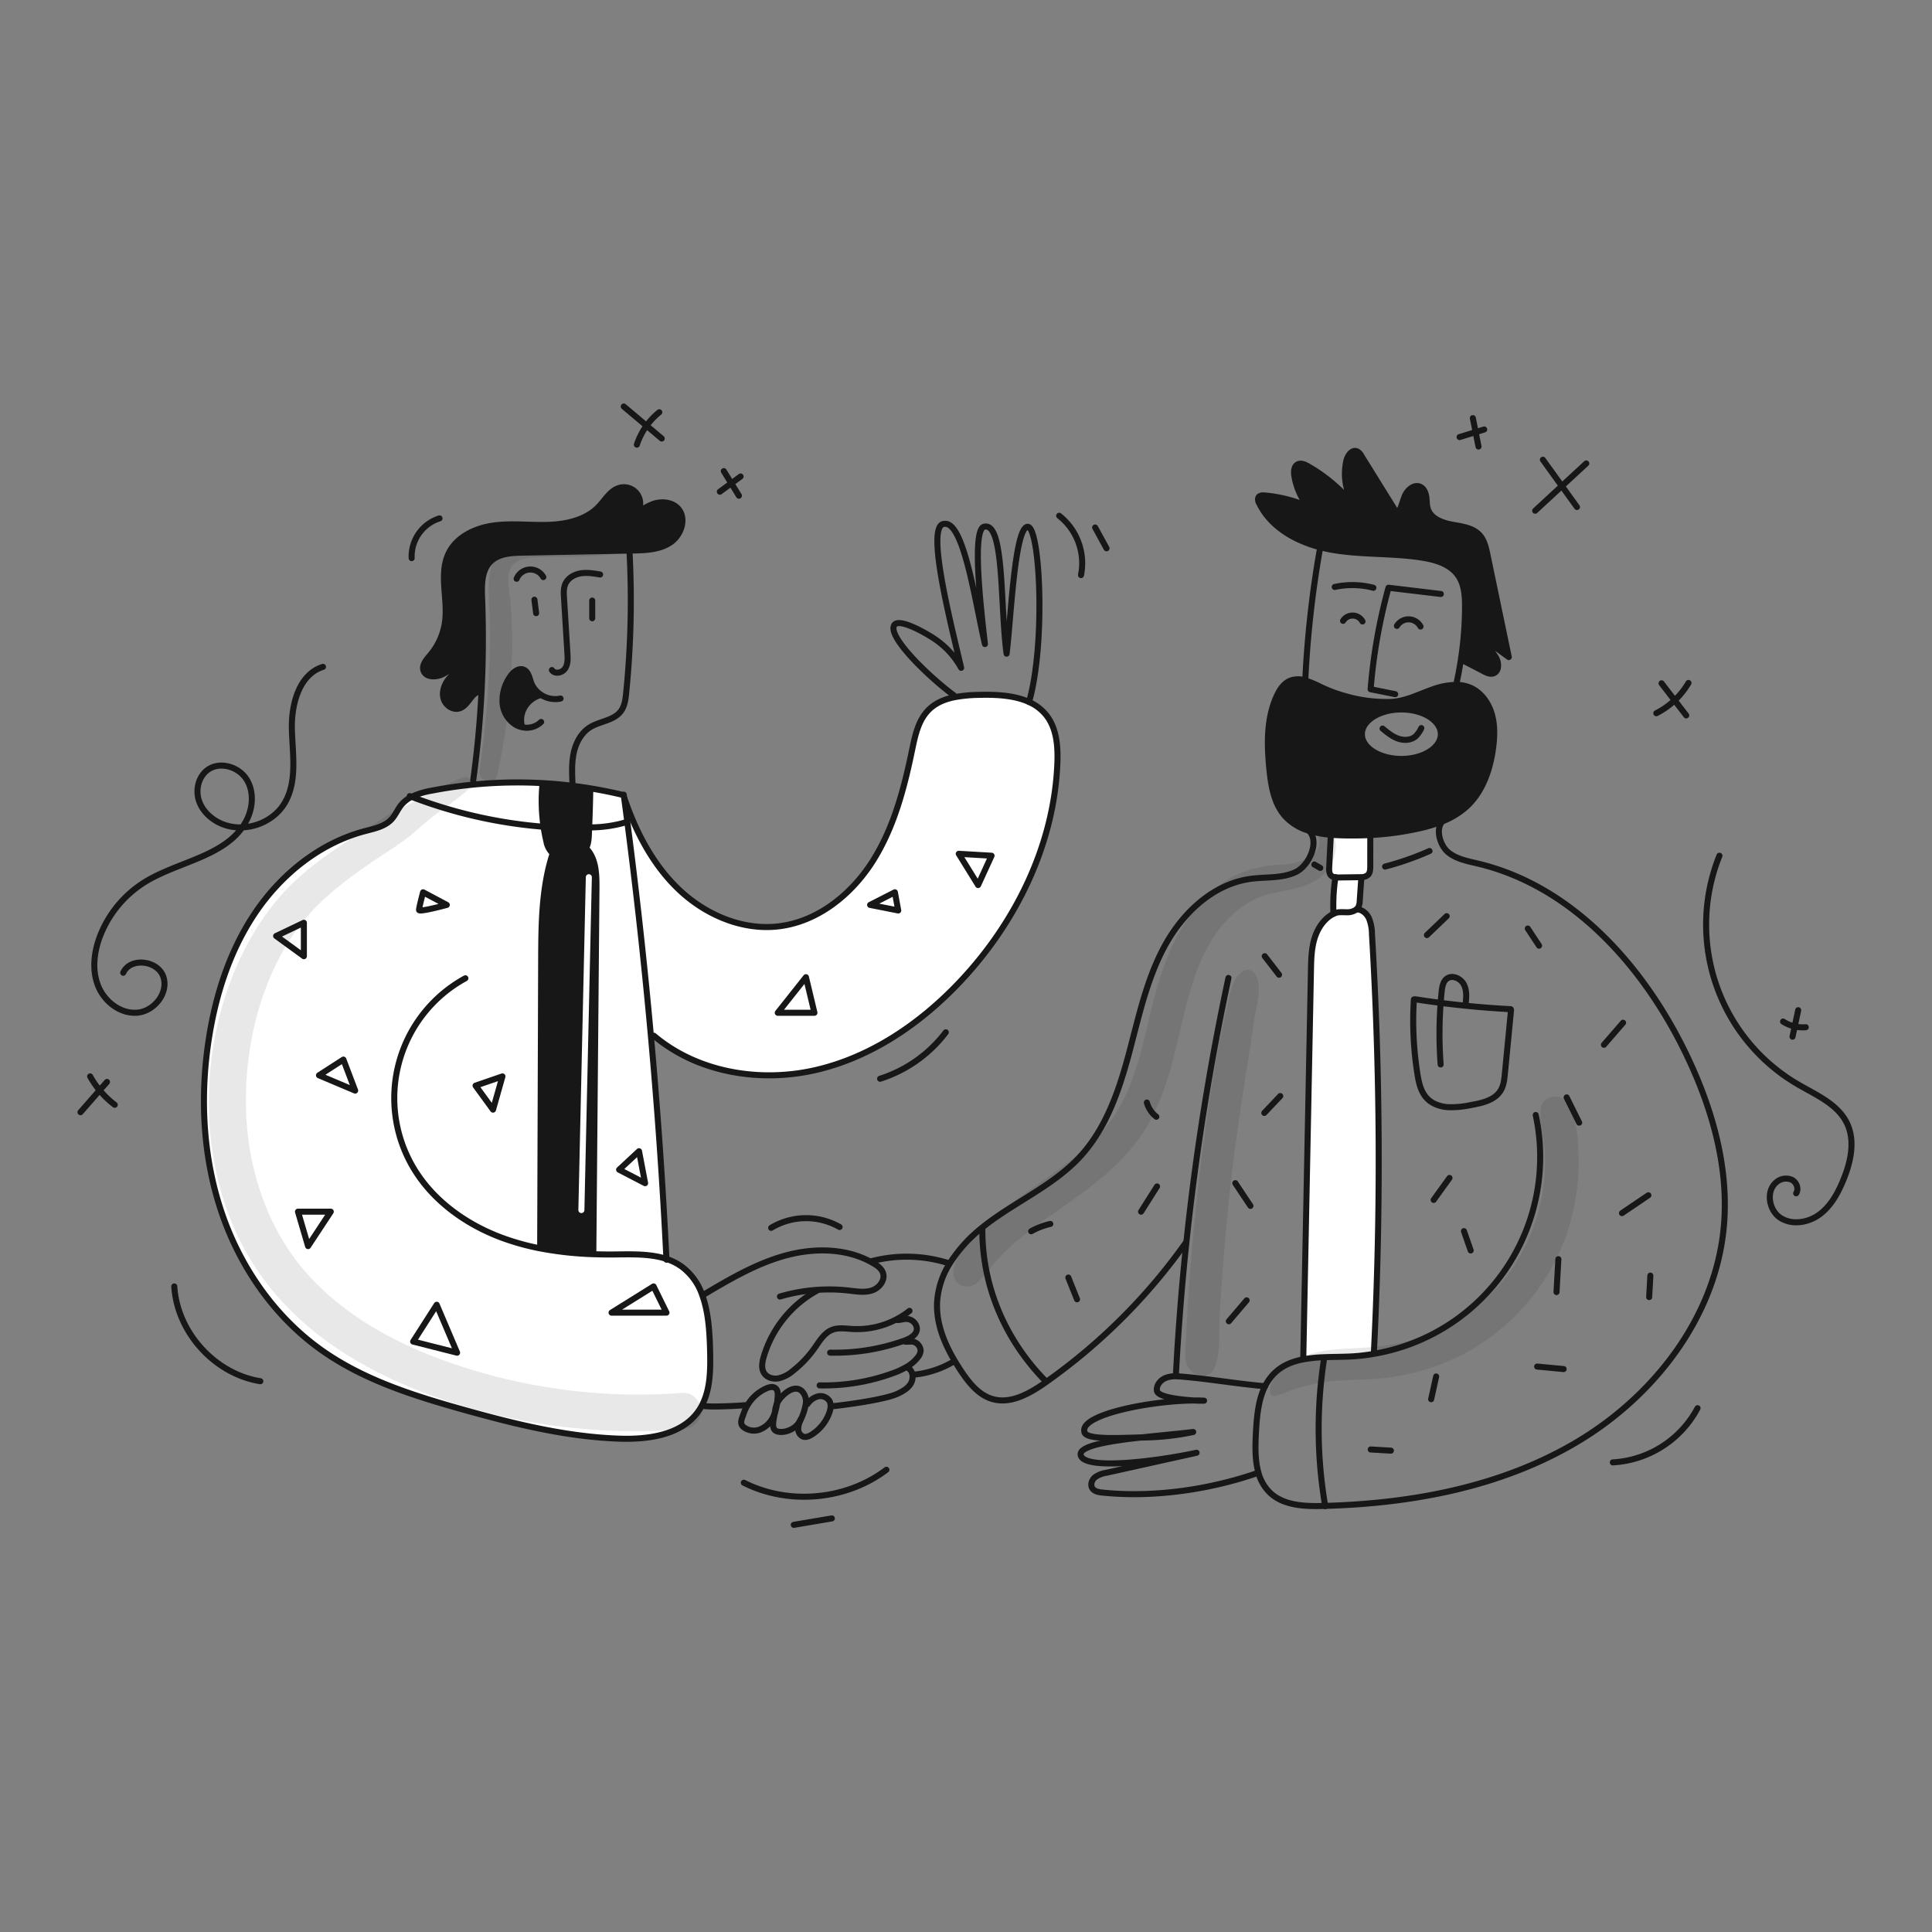 <svg xmlns="http://www.w3.org/2000/svg" width="960" height="960" fill="none"><rect width="100%" height="100%" fill="#808080" stroke="none"/><path fill="#fff" d="m663.087 453.84-.009-.027c1.82-.754 3.942-.532 5.939-.524a7.691 7.691 0 0 0 5.06-1.446c2.672-.018 5.006 2.032 6.151 4.447a21.124 21.124 0 0 1 1.492 7.847 1896.885 1896.885 0 0 1 .994 207.255l.231 1.278a94.596 94.596 0 0 1-12.65 1.394c-4.012.169-8.184.16-12.321.329a70.204 70.204 0 0 0-10.341 1.056l-.045-.24c1.267-64.333 2.539-128.663 3.817-192.99.107-5.415.222-10.918 1.829-16.085 1.607-5.167 4.927-10.057 9.853-12.294Z"/><path stroke="#fff" stroke-linecap="round" stroke-linejoin="round" stroke-width="3" d="M674.676 466.658a1117.34 1117.34 0 0 1-2.151 183.454"/><path fill="#171717" d="M291.538 421.839c4.678 4.98 4.891 12.543 4.838 19.369-.524 60.309-1.041 120.612-1.553 180.909l-.035 1.083a169.857 169.857 0 0 1-26.6-2.929l.222-1.092c.16-47.322.322-94.645.487-141.967.063-17.833.178-36 5.673-52.967l.222-.32c2.228 1.429 5.272 1.367 8.007 1.19 2.512-.169 5.211-.409 7.101-2.069.42-.374.788-.804 1.091-1.278l.547.071Z"/><path stroke="#fff" stroke-linecap="round" stroke-linejoin="round" stroke-width="3" d="m292.587 435.87-3.7 165.408"/><path fill="#fff" d="M331.147 625.561a27.749 27.749 0 0 1 7.607 3.835 29.29 29.29 0 0 1 10.182 14.185c3.018 8.256 3.639 17.949 3.879 26.87.239 9.454.3 19.574-4 27.82a24.526 24.526 0 0 1-1.9 3.116c-8.38 11.762-24.847 13.972-39.28 13.475-26.267-.914-52.027-7.3-77.335-14.389-24.642-6.907-49.55-14.736-70.437-29.516-23.488-16.617-40.629-41.463-49.826-68.724-9.197-27.261-10.7-56.8-6.4-85.244 3.427-22.653 10.617-45.04 23.533-63.957s31.929-34.167 54.068-40.034c4.758-1.261 9.96-2.273 13.3-5.894 1.961-2.131 3.027-4.936 4.864-7.173a15.642 15.642 0 0 1 5.122-4 234.656 234.656 0 0 0 64.463 14.8l1.074-.195a83.35 83.35 0 0 0 1.4 7.412 10.692 10.692 0 0 0 2.352 5.184c.299.298.626.566.977.8l-.222.32c-5.5 16.963-5.61 35.134-5.673 52.967-.158 47.323-.321 94.645-.488 141.967l-.222 1.092a169.87 169.87 0 0 0 26.6 2.929c3.64.133 7.27.169 10.9.133 8.516-.087 17.57-.397 25.462 2.221Z"/><path stroke="#fff" stroke-linecap="round" stroke-linejoin="round" stroke-width="3" d="M216.172 485.239c-24.872 20.482-35.854 56.351-26.713 87.246 9.141 30.895 37.874 55.014 69.886 58.663"/><path fill="#171717" d="M648.573 338.125a50.675 50.675 0 0 1 7.722 3.24 76.282 76.282 0 0 0 12.641 4.669 73.782 73.782 0 0 0 22.325 2.752c7.093-.32 13.848-3.852 20.426-6.16a35.23 35.23 0 0 1 11.992-2.3c2.4-.001 4.776.482 6.986 1.421 5.229 2.281 8.886 7.341 10.519 12.809 1.633 5.468 1.483 11.309.746 16.964-1.42 10.98-5.282 22.183-13.537 29.568a39.84 39.84 0 0 1-11.735 7.066 76.314 76.314 0 0 1-11.966 3.586 145.738 145.738 0 0 1-23.852 3.187c-4.643.24-9.294.284-13.937.16a101.819 101.819 0 0 1-5.6-.3 51.543 51.543 0 0 1-10.945-2.024 25.705 25.705 0 0 1-11.575-6.968c-5.717-6.223-7.2-15.153-8.034-23.559-1.216-12.286-1.5-25.2 3.657-36.422 1.429-3.1 3.453-6.187 6.587-7.536a11.16 11.16 0 0 1 7.58-.153Zm67.375 26.69c0-6.791-8.78-12.3-19.618-12.3s-19.618 5.5-19.618 12.3c0 6.8 8.779 12.294 19.618 12.294 10.839 0 19.618-5.504 19.618-12.294Zm-66.07-133.17a81.117 81.117 0 0 1 23.727 20.532 29.189 29.189 0 0 1-4.625-23.124c.6-2.663 2.788-5.823 5.309-4.785a5.15 5.15 0 0 1 2.175 2.273l17.753 28.619c2.157-2.45 2.574-5.921 3.9-8.895 1.326-2.974 4.634-5.743 7.59-4.376 1.864.87 2.734 3.044 3.018 5.086.284 2.042.151 4.163.816 6.107 1.616 4.7 7.1 6.711 11.993 7.608 4.893.897 10.333 1.518 13.67 5.2 2.362 2.592 3.16 6.2 3.879 9.631 3.533 16.99 7.072 33.98 10.617 50.97a4945.043 4945.043 0 0 0-10.421-7.625c.177 3 2.583 5.317 4.083 7.927 1.5 2.61 1.58 6.791-1.26 7.785-1.625.577-3.374-.239-4.9-1.038-3.684-1.918-7.365-3.836-11.043-5.753l-.249-.035a174.912 174.912 0 0 0 2.06-25.787c.044-5.539-.275-11.425-3.418-15.987-3.932-5.681-11.238-7.847-18.055-8.913-14.753-2.308-29.9-1.287-44.606-3.861a72.627 72.627 0 0 1-5.859-1.278c-12.711-3.329-24.828-10.315-30.4-22.006a3.028 3.028 0 0 1-.284-2.823c.586-.949 1.935-.994 3.054-.9a68.758 68.758 0 0 1 21.295 5.361 33.534 33.534 0 0 1-6.542-15.117c-.328-2.086-.213-4.7 1.651-5.7 1.583-.836 3.509.016 5.072.904Z"/><path fill="#fff" d="M663.565 435.953a3.54 3.54 0 0 1-2.112-.861c-1.048-1-1.048-2.645-.977-4.092.258-5.273.521-10.546.789-15.819l.037-.4c1.882.16 3.754.249 5.599.3 4.643.124 9.294.08 13.937-.16l.053.879c-.009 4.909-.015 9.818-.018 14.726-.009 1.483-.071 3.134-1.118 4.19a4.928 4.928 0 0 1-3.382 1.128c-.267.017-.524.026-.781.026-3.471.045-6.951.1-10.422.142-.535.021-1.072.001-1.605-.059Z"/><path fill="#fff" d="M675.594 435.873c.257 0 .514-.009.781-.026l.035.63c-.257 3.674-.512 7.349-.763 11.025a7.378 7.378 0 0 1-.826 3.48 3.67 3.67 0 0 1-.745.861 7.691 7.691 0 0 1-5.06 1.446c-2-.008-4.119-.23-5.939.524-.159.062-.31.142-.47.222a91.245 91.245 0 0 1 .959-18.082c.533.06 1.07.081 1.606.062 3.476-.044 6.951-.097 10.422-.142Zm-155.557-80.326c5.1 6.578 5.7 15.543 5.361 23.861-1.642 40.3-20.523 78.835-48.174 108.2-19.511 20.736-44 37.6-71.733 44.047-27.733 6.447-58.845 1.376-80.584-17.008l-1.473.133a2717.59 2717.59 0 0 0-11.709-106.308c-.506-3.924-1.027-7.845-1.562-11.762l.115-.018c5.779 17 14.372 33.421 27.465 45.689s31.166 19.99 49 17.931c19.529-2.246 36.377-15.818 46.9-32.418 10.523-16.6 15.6-36.022 19.582-55.267 1.474-7.092 3.045-14.664 8.131-19.813 3.444-3.5 7.954-5.353 12.8-6.347a70.876 70.876 0 0 1 12.392-1.189c8.308-.213 17.451.186 24.775 3.542a22.716 22.716 0 0 1 8.714 6.727Z"/><path fill="#171717" d="M336.909 252.674c4.411 4.82 1.668 13.209-3.755 16.857-5.423 3.648-12.357 3.9-18.9 4.021l-1.447.027c-17.691.337-35.385.677-53.083 1.021-5.664.106-11.913.452-15.952 4.42-4.536 4.457-4.474 11.656-4.225 18.011.612 15.517.52 31.037-.275 46.559l-.187-.009c-5.042-.053-6.213 7.332-11.122 8.5-3.285.781-6.72-1.846-7.59-5.1-.87-3.254.391-6.8 2.486-9.445 2.095-2.645 4.935-4.58 7.731-6.471-3.719-.71-7.066 2.068-10.412 3.826-3.346 1.758-8.637 1.855-9.765-1.758-.861-2.778 1.492-5.4 3.382-7.616a32.395 32.395 0 0 0 7.4-17c1.358-11.38-3.267-23.745 1.935-33.954 4.119-8.078 13.4-12.276 22.378-13.466 8.978-1.19 18.1.018 27.154-.3 9.054-.318 18.651-2.512 24.882-9.081 3.267-3.435 5.814-8.157 10.4-9.347a8.085 8.085 0 0 1 8.943 3.548 8.087 8.087 0 0 1-.777 9.59c-.772.621-1.527 1.26-2.281 1.9a7.473 7.473 0 0 0 2.281-1.9 28.005 28.005 0 0 1 8.638-5.168c4.145-1.367 9.213-.878 12.161 2.335Z"/><path fill="#fff" d="M323.434 514.779a2708.59 2708.59 0 0 1 7.714 110.782c-7.892-2.618-16.946-2.308-25.459-2.228-3.631.036-7.261 0-10.9-.133l.036-1.083c.515-60.3 1.032-120.603 1.553-180.909.053-6.826-.16-14.389-4.838-19.369l-.541-.071c1.314-2.024 1.527-4.749 1.624-7.235.045-1.189.089-2.316.133-3.408h.063a62.588 62.588 0 0 0 18.25-2.566l.657-.088c4.597 35.356 8.5 70.792 11.708 106.308Z"/><path fill="#fff" d="M292.755 411.125c.249-6.321.427-11.274.533-18.171l.186-1.207a222.02 222.02 0 0 1 16.378 3.329l.1-.009.213 1.642c.533 3.923 1.054 7.844 1.562 11.762l-.657.088a62.588 62.588 0 0 1-18.25 2.566h-.065Z"/><path fill="#171717" d="m293.474 391.747-.186 1.207c-.106 6.9-.284 11.85-.533 18.171-.044 1.092-.088 2.219-.133 3.408-.1 2.486-.31 5.211-1.624 7.235a6.119 6.119 0 0 1-1.092 1.278c-1.891 1.66-4.589 1.9-7.1 2.069-2.735.177-5.779.239-8.007-1.19a6.461 6.461 0 0 1-.977-.8 10.692 10.692 0 0 1-2.352-5.184 85.165 85.165 0 0 1-1.4-7.412 86.996 86.996 0 0 1-.488-21.047l.018-.355a224.746 224.746 0 0 1 23.874 2.62Z"/><path fill="#fff" d="m270.066 410.53-1.074.195a234.656 234.656 0 0 1-64.463-14.8 39.008 39.008 0 0 1 10.219-3.1 217.648 217.648 0 0 1 20.594-2.983 225.178 225.178 0 0 1 34.256-.71l-.018.355a87.015 87.015 0 0 0 .486 21.043Z"/><path fill="#171717" d="m268.282 344.86-.346.7c-6.311 2.148-10.306 8.672-8.628 15.126l-.133.595a10.444 10.444 0 0 1-2.779-1.057 14.002 14.002 0 0 1-6.693-11.122 20.784 20.784 0 0 1 3.675-12.765c1.536-2.335 4.252-4.643 6.835-3.569 2.37.986 2.823 4.048 3.711 6.463a12.269 12.269 0 0 0 4.358 5.629Z"/><path stroke="#171717" stroke-linecap="round" stroke-linejoin="round" stroke-width="3" d="M274.238 332.947c1.412 2.175 5.078 1.438 6.525-.7s1.349-4.945 1.189-7.528c-.568-9.222-1.134-18.442-1.7-27.66-.151-2.352-.275-4.8.684-6.951 1.322-2.938 4.473-4.713 7.651-5.219 3.178-.506 6.418.035 9.6.577m-28.209 1.295a7.381 7.381 0 0 0-6.888-3.755 7.369 7.369 0 0 0-3.845 1.369 7.37 7.37 0 0 0-2.529 3.203m9.684 17.096-.852-6.684m28.725 9.205v-8.77m-15.738 48.68a12.81 12.81 0 0 1-10.253-2.245 12.273 12.273 0 0 1-4.358-5.628c-.888-2.415-1.341-5.477-3.711-6.463-2.583-1.074-5.3 1.234-6.835 3.569a20.784 20.784 0 0 0-3.675 12.765 13.996 13.996 0 0 0 6.693 11.122c.871.483 1.807.839 2.779 1.057a10.307 10.307 0 0 0 9.711-2.548"/><path stroke="#171717" stroke-linecap="round" stroke-linejoin="round" stroke-width="3" d="M259.308 360.687c-1.678-6.454 2.317-12.978 8.628-15.126m16.512 43.464c-.213-5.069-.426-10.209.683-15.153 1.109-4.944 3.711-9.773 8.007-12.472 4.945-3.089 11.824-3.3 15.33-7.963 1.935-2.565 2.353-5.929 2.672-9.134a458.796 458.796 0 0 0 1.687-69.683m3.283-19.114a8.087 8.087 0 0 0-3.11-12.838 8.085 8.085 0 0 0-5.056-.3c-4.59 1.19-7.137 5.912-10.4 9.347-6.231 6.569-15.827 8.762-24.882 9.081-9.055.319-18.17-.887-27.154.3-8.984 1.187-18.259 5.388-22.378 13.466-5.2 10.209-.577 22.574-1.935 33.954a32.395 32.395 0 0 1-7.4 17c-1.89 2.219-4.243 4.838-3.382 7.616 1.128 3.613 6.409 3.524 9.765 1.758 3.356-1.766 6.693-4.536 10.412-3.826-2.8 1.891-5.645 3.817-7.731 6.471-2.086 2.654-3.347 6.178-2.486 9.445.861 3.267 4.305 5.885 7.59 5.1 4.909-1.172 6.08-8.557 11.122-8.5"/><path stroke="#171717" stroke-linecap="round" stroke-linejoin="round" stroke-width="3" d="M316.11 255.506c-.772.621-1.527 1.26-2.281 1.9a7.464 7.464 0 0 0 2.281-1.9v0Z"/><path stroke="#171717" stroke-linecap="round" stroke-linejoin="round" stroke-width="3" d="M235.127 387.77a515.577 515.577 0 0 0 4.146-44.18c.79-15.508.882-31.028.275-46.559-.249-6.355-.311-13.554 4.225-18.011 4.039-3.968 10.288-4.314 15.952-4.42 17.7-.346 35.394-.687 53.083-1.021l1.447-.027c6.542-.124 13.484-.373 18.9-4.021 5.416-3.648 8.166-12.037 3.755-16.857-2.948-3.213-8.016-3.7-12.162-2.335a27.99 27.99 0 0 0-8.637 5.167m-84.872 230.601a67.842 67.842 0 0 0-32.815 41.25 67.86 67.86 0 0 0 6.615 52.294c9.614 16.6 26.08 28.538 44.047 35.267a121.18 121.18 0 0 0 19.111 5.353 169.87 169.87 0 0 0 26.6 2.929c3.64.133 7.27.169 10.9.133 8.513-.08 17.567-.39 25.459 2.228a27.749 27.749 0 0 1 7.607 3.835 29.29 29.29 0 0 1 10.182 14.185c3.018 8.256 3.639 17.949 3.879 26.87.239 9.454.3 19.574-4 27.82a24.526 24.526 0 0 1-1.9 3.116c-8.38 11.762-24.847 13.972-39.28 13.475-26.267-.914-52.027-7.3-77.335-14.389-24.642-6.907-49.55-14.736-70.437-29.516-23.488-16.617-40.629-41.463-49.826-68.724-9.197-27.261-10.7-56.8-6.4-85.244 3.427-22.653 10.617-45.04 23.533-63.957s31.929-34.167 54.068-40.034c4.758-1.261 9.96-2.273 13.3-5.894 1.961-2.131 3.027-4.936 4.864-7.173a15.622 15.622 0 0 1 5.122-4 38.993 38.993 0 0 1 10.215-3.106 217.648 217.648 0 0 1 20.594-2.983 225.178 225.178 0 0 1 34.256-.71c4.909.274 9.8.709 14.673 1.305a221.503 221.503 0 0 1 25.578 4.643"/><path stroke="#171717" stroke-linecap="round" stroke-linejoin="round" stroke-width="3" d="m309.923 394.889.027.178.213 1.642c.533 3.923 1.054 7.844 1.562 11.762 4.6 35.356 8.503 70.792 11.709 106.308a2708.59 2708.59 0 0 1 7.714 110.782c.008.125.008.249.017.373"/><path stroke="#171717" stroke-linecap="round" stroke-linejoin="round" stroke-width="3" d="M310.278 396.691c5.779 17 14.372 33.421 27.465 45.689s31.166 19.99 49 17.931c19.529-2.246 36.377-15.818 46.9-32.418 10.523-16.6 15.6-36.022 19.582-55.267 1.474-7.092 3.045-14.664 8.131-19.813 3.444-3.5 7.954-5.353 12.8-6.347a70.876 70.876 0 0 1 12.392-1.189c8.308-.213 17.451.186 24.775 3.542a22.709 22.709 0 0 1 8.708 6.728c5.1 6.578 5.7 15.543 5.361 23.861-1.642 40.3-20.523 78.835-48.174 108.2-19.511 20.736-44 37.6-71.733 44.047-27.733 6.447-58.845 1.376-80.584-17.008"/><path stroke="#171717" stroke-linecap="round" stroke-linejoin="round" stroke-width="3" d="M473.948 345.481c-12.383-9.143-33.465-29.462-29.515-34.975 2.279-3.181 13.47 2.776 19.255 6.496a41.718 41.718 0 0 1 13.9 14.823c-5.471-23.446-17.84-71.512-8.318-71.512 9.676-1.305 15.348 39.227 20.133 59.7-2.218-19.389-6.655-58.356.018-58.356 9.649-1.349 7.554 39.671 10.741 63.15 2.086-15.982 3.884-61.538 10.235-63.016 6.351-1.478 9.32 57.832.932 87.028m78.089 268.38a290.024 290.024 0 0 1-69.585 69.5c-.2.151-.409.293-.613.435-7.723 5.406-17.043 10.67-26.1 8.033-6.764-1.97-11.531-7.891-15.445-13.75a121.54 121.54 0 0 1-3.276-5.193c-5.308-8.948-9.258-18.819-8.761-29.1a40.692 40.692 0 0 1 6.143-19.121 71.457 71.457 0 0 1 16.022-17.833 105.144 105.144 0 0 1 6.391-4.838c14.319-10.031 30.581-17.718 42.449-30.563 12.818-13.874 19.236-32.4 24.154-50.642 4.918-18.242 8.77-37.034 17.718-53.678s24.172-31.2 42.893-33.749c7.509-1.021 15.5-.142 22.36-3.356 6.86-3.214 12.126-15.41 6.587-20.585m66.303-4.608c-3.489 3.968-1.083 12.1 3.036 15.428 4.119 3.328 9.569 4.305 14.717 5.539 46.355 11.069 81.534 50.092 102.563 92.86 13.617 27.7 22.671 58.587 19.413 89.283-4.651 43.816-34.548 82.359-72.354 104.986-37.478 22.422-81.88 30.8-125.554 32.018-.4.018-.79.027-1.189.036-9.33.239-19.689-.222-26.373-6.738a21.54 21.54 0 0 1-5.593-9.755c-1.757-6.125-1.615-13.156-1.269-19.645.417-7.918 1.1-16.448 4.554-23.346a23.634 23.634 0 0 1 4.935-6.755c3.942-3.71 8.806-5.619 14.088-6.613a70.204 70.204 0 0 1 10.341-1.056c4.137-.169 8.309-.16 12.321-.329a94.269 94.269 0 0 0 12.65-1.394 99.21 99.21 0 0 0 65.357-42.232 99.23 99.23 0 0 0 14.791-76.397M566.888 714.294c-15.916 1.784-30.474 4.172-29.914 8.539 1.025 7.992 37.824 3.276 57.592-.967-14.958 3.32-29.918 6.64-44.881 9.959a12.967 12.967 0 0 0-5.6 2.22c-1.553 1.3-2.406 3.692-1.34 5.414 1 1.625 3.16 2.007 5.059 2.2 25.21 2.6 53.163-1.412 77.1-9.738m-58.016-17.627a126.867 126.867 0 0 0 26.009-2.743c-7.412.888-16.936 1.713-26.009 2.743Z"/><path stroke="#171717" stroke-linecap="round" stroke-linejoin="round" stroke-width="3" d="M593.315 695.892c-21.624.142-56.217 6.951-54.522 15.339 0 4.594 18.649 3.092 28.1 3.063m26.422-18.402c1.658.119 3.32.148 4.98.089a81.327 81.327 0 0 0-4.98-.089Zm35.294-7.075c-13.875-1.207-26.95-3.524-40.816-4.731-1.163-.1-2.334-.2-3.506-.213a13.615 13.615 0 0 0-4.785.7c-2.618.959-4.9 3.453-4.651 6.241 0 3.511 12.032 4.632 18.464 5.077m17.096-209.944a1258.565 1258.565 0 0 0-20.9 131.261 1258.793 1258.793 0 0 0-5.21 65.928m108.957-338.205c-4.067-.817-8.135-1.637-12.205-2.459a272.224 272.224 0 0 1 8.877-50.429c8.672 1.038 17.344 2.073 26.018 3.106m-33.519-3.089a41.453 41.453 0 0 0-19.21-.4m33.111 85.449c10.835 0 19.618-5.504 19.618-12.294 0-6.789-8.783-12.294-19.618-12.294-10.835 0-19.618 5.505-19.618 12.294 0 6.79 8.783 12.294 19.618 12.294Z"/><path stroke="#171717" stroke-linecap="round" stroke-linejoin="round" stroke-width="3" d="M723.679 340.325a35.23 35.23 0 0 0-11.992 2.3c-6.578 2.308-13.333 5.84-20.426 6.16a73.782 73.782 0 0 1-22.325-2.752 76.282 76.282 0 0 1-12.641-4.669 50.776 50.776 0 0 0-7.722-3.24 11.17 11.17 0 0 0-7.581.151c-3.134 1.349-5.158 4.438-6.587 7.536-5.157 11.221-4.873 24.136-3.657 36.422.835 8.406 2.317 17.336 8.034 23.559a25.705 25.705 0 0 0 11.575 6.968 51.48 51.48 0 0 0 10.945 2.024c1.882.16 3.755.249 5.6.3 4.643.124 9.294.08 13.937-.16a145.738 145.738 0 0 0 23.852-3.187 76.207 76.207 0 0 0 11.966-3.586 39.818 39.818 0 0 0 11.735-7.066c8.255-7.385 12.117-18.588 13.537-29.568.737-5.655.9-11.5-.746-16.964-1.646-5.464-5.29-10.528-10.519-12.809a17.835 17.835 0 0 0-6.985-1.419v0Zm.009-.632c.87-4.021 1.616-7.989 2.219-11.939a174.912 174.912 0 0 0 2.06-25.787c.044-5.539-.275-11.425-3.418-15.987-3.932-5.681-11.238-7.847-18.055-8.913-14.753-2.308-29.9-1.287-44.606-3.861a72.627 72.627 0 0 1-5.859-1.278c-12.711-3.329-24.828-10.315-30.4-22.006a3.028 3.028 0 0 1-.284-2.823c.586-.949 1.935-.994 3.054-.9a68.786 68.786 0 0 1 21.295 5.361 33.534 33.534 0 0 1-6.542-15.117c-.328-2.086-.213-4.7 1.651-5.7 1.589-.843 3.515.009 5.078.9a81.117 81.117 0 0 1 23.727 20.532 29.182 29.182 0 0 1-4.625-23.124c.6-2.663 2.788-5.823 5.309-4.785a5.15 5.15 0 0 1 2.175 2.273l17.753 28.619c2.157-2.45 2.574-5.921 3.9-8.895 1.326-2.974 4.634-5.743 7.59-4.376 1.864.87 2.734 3.044 3.018 5.086.284 2.042.151 4.163.816 6.107 1.616 4.7 7.1 6.711 11.993 7.608 4.893.897 10.333 1.518 13.67 5.2 2.362 2.592 3.16 6.2 3.879 9.631 3.533 16.99 7.072 33.98 10.617 50.97a4945.043 4945.043 0 0 0-10.421-7.625c.177 3 2.583 5.317 4.083 7.927 1.5 2.61 1.58 6.791-1.26 7.785-1.625.577-3.374-.239-4.9-1.038-3.684-1.918-7.365-3.836-11.043-5.753"/><path stroke="#171717" stroke-linecap="round" stroke-linejoin="round" stroke-width="3" d="M655.976 272.132a516.295 516.295 0 0 0-7.4 65.99c0 .062-.009.115-.009.178M687 362.025c2.362 1.944 4.776 3.933 7.652 4.962 2.876 1.029 6.365.924 8.69-1.056a13.21 13.21 0 0 0 2.894-4.137M349.648 643.288c12.987-7.7 26.177-15.472 40.744-19.44 14.026-3.817 29.72-3.728 42.422 3.214.489.266.977.55 1.456.834 1.855 1.11 3.737 2.5 4.456 4.545 1.27 3.6-1.775 7.527-5.388 8.744-3.613 1.217-7.554.541-11.344.106a86.837 86.837 0 0 0-34.433 2.947"/><path stroke="#171717" stroke-linecap="round" stroke-linejoin="round" stroke-width="3" d="M406.156 641.193a55.632 55.632 0 0 0-26.692 33.066c-.763 2.663-1.278 5.717.231 8.043 1.447 2.228 4.447 3.062 7.075 2.61a16.434 16.434 0 0 0 7.048-3.6 53.64 53.64 0 0 0 10.93-11.447c2.477-3.506 4.82-7.563 8.832-9.1 3.09-1.181 6.534-.6 9.836-.4a42.045 42.045 0 0 0 22.281-4.926 39.559 39.559 0 0 0 6.231-4.084M433 626.698a68.767 68.767 0 0 1 38.108.9"/><path stroke="#171717" stroke-linecap="round" stroke-linejoin="round" stroke-width="3" d="M445.96 655.925c2.024-.062 4.119-1 6.01-.284a5.276 5.276 0 0 1 3.63 4.447c.08 3.107-3.311 5.024-6.231 6.072a102.104 102.104 0 0 1-36.875 5.956m37.203-5.464c1.731.222 3.506-.435 5.042.4a4.83 4.83 0 0 1 2.716 4.155 5.765 5.765 0 0 1-1.34 3.133 18.526 18.526 0 0 1-5.353 4.714 40.477 40.477 0 0 1-7.43 3.417 99.783 99.783 0 0 1-36.066 5.921c.346-.009.7-.009 1.047-.017m4.435 10.491c7.048-.746 26.657-3.311 33.1-6.258 2.636-1.207 5.335-2.717 6.781-5.229a6.646 6.646 0 0 0 .764-4.243 4.589 4.589 0 0 0-2.237-3.435m2.252 3.435a48.126 48.126 0 0 0 20.762-6.773m-124.79 22.192c3.143.719 17.71.018 20.923-.346m1.633-.772a20.584 20.584 0 0 1 8.984-7.612c1.429-.612 3.222-1.012 4.429-.026 1.119.914 1.172 2.583 1.092 4.03a42.745 42.745 0 0 1-.346 3.533 23.103 23.103 0 0 1-1.083 4.669 18.1 18.1 0 0 1-.7 1.731 12.333 12.333 0 0 1-7.279 6.746 8.434 8.434 0 0 1-7.563-1.393c-2.228-1.811-.728-4.421.088-6.827a21.065 21.065 0 0 1 2.378-4.851Z"/><path stroke="#171717" stroke-linecap="round" stroke-linejoin="round" stroke-width="3" d="M385.012 702.035c-.382 2.352-1.554 6.365-.258 8.264a2.967 2.967 0 0 0 1.82 1.057c3.382.781 7.838-1.1 9.96-3.844.379-.493.726-1.009 1.039-1.545a26.708 26.708 0 0 0 2.742-8.06c.027-.124.054-.248.072-.381a7.32 7.32 0 0 0-2.007-6.365c-4.065-3.64-10.181 2.308-12.054 5.734-.08.151-.16.311-.231.471a14.62 14.62 0 0 0-1.021 4.287c-.018.124-.035.249-.062.382Z"/><path stroke="#171717" stroke-linecap="round" stroke-linejoin="round" stroke-width="3" d="M397.803 705.381c-.08.2-.159.391-.23.586a10.635 10.635 0 0 0-.932 4.075 4.033 4.033 0 0 0 2.476 3.817c1.42.453 2.956-.222 4.225-1.012a21.397 21.397 0 0 0 8.744-10.9c.374-.987.593-2.026.648-3.08a5.032 5.032 0 0 0-.568-2.716 5.331 5.331 0 0 0-5.726-2.291 9.08 9.08 0 0 0-5.219 3.8M269.578 389.483a86.946 86.946 0 0 0 .488 21.047 82.57 82.57 0 0 0 1.4 7.412 10.67 10.67 0 0 0 2.352 5.184c.298.299.625.567.977.8 2.228 1.429 5.272 1.367 8.007 1.19 2.512-.169 5.21-.409 7.1-2.069.42-.374.788-.804 1.092-1.278 1.314-2.024 1.527-4.749 1.624-7.235.045-1.189.089-2.316.133-3.408.249-6.321.427-11.274.533-18.171m-18.708 31.29c-5.5 16.963-5.61 35.134-5.673 52.967-.159 47.323-.321 94.646-.488 141.967m23.124-197.34c4.678 4.98 4.891 12.543 4.838 19.369a845977.55 845977.55 0 0 0-1.553 180.909m366.441-206.936c-.266 5.273-.529 10.546-.789 15.819-.071 1.447-.071 3.089.977 4.092a3.54 3.54 0 0 0 2.112.861c.534.06 1.07.081 1.607.062 3.471-.044 6.95-.1 10.421-.142.257 0 .515-.009.782-.026a4.932 4.932 0 0 0 3.381-1.128c1.047-1.056 1.11-2.707 1.119-4.19 0-4.908.006-9.817.018-14.726"/><path stroke="#171717" stroke-linecap="round" stroke-linejoin="round" stroke-width="3" d="M663.574 435.864a.332.332 0 0 0-.008.089 91.253 91.253 0 0 0-.959 18.082c.16-.08.311-.16.47-.222 1.82-.754 3.942-.532 5.939-.524a7.68 7.68 0 0 0 5.06-1.446 3.65 3.65 0 0 0 .745-.861c.557-1.074.84-2.27.826-3.48.257-3.675.511-7.35.763-11.025"/><path stroke="#171717" stroke-linecap="round" stroke-linejoin="round" stroke-width="3" d="M663.104 453.831c-.009 0-.009.009-.018.009-4.926 2.237-8.237 7.128-9.853 12.294-1.616 5.166-1.722 10.67-1.829 16.085-1.267 64.333-2.539 128.663-3.817 192.99m26.471-223.366h.018c2.672-.018 5.006 2.032 6.151 4.447a21.144 21.144 0 0 1 1.492 7.847 1896.885 1896.885 0 0 1 .994 207.255m20.635-174.837c4.155.648 8.324 1.236 12.508 1.766 4.1.533 8.211 1 12.321 1.412a477.904 477.904 0 0 0 22.476 1.731"/><path stroke="#171717" stroke-linecap="round" stroke-linejoin="round" stroke-width="3" d="M702.548 496.625a169.296 169.296 0 0 0 1.731 36.839c.692 4.42 1.695 9.081 4.793 12.312 2.672 2.787 6.595 4.11 10.457 4.376 3.867.113 7.734-.25 11.513-1.083 5.548-.985 11.771-2.414 14.656-7.261 1.482-2.486 1.793-5.468 2.068-8.344a74856.24 74856.24 0 0 0 3.054-31.513"/><path stroke="#171717" stroke-linecap="round" stroke-linejoin="round" stroke-width="3" d="M728.224 499.254c.382-3.383.728-6.995-.817-10.031-1.545-3.036-5.743-4.962-8.477-2.93-1.9 1.421-2.334 4.048-2.574 6.409a186.846 186.846 0 0 0-.5 5.619 203.412 203.412 0 0 0-.008 30.604m-227.723 81.643c-.169 28.522 11.326 55.161 31.282 75.533m138.584-11.336a226.627 226.627 0 0 0 .488 73.5.608.608 0 0 0 .018.133M203.615 395.581c.3.116.612.24.914.347a234.575 234.575 0 0 0 64.463 14.8m23.826.397a62.588 62.588 0 0 0 18.25-2.566m365.955-99.748a5.594 5.594 0 0 0-9.658-.329m26.763 2.521a6.733 6.733 0 0 1 5.95-3.257 6.733 6.733 0 0 1 5.768 3.568m148.53 113.902a91.862 91.862 0 0 0 38.751 113.445c9.165 5.379 19.97 9.859 24.6 19.423 4.254 8.787 1.892 19.323-1.829 28.349-2.654 6.438-6.138 12.822-11.729 16.974-5.591 4.152-13.72 5.524-19.54 1.7-5.82-3.824-7.286-13.52-1.79-17.8a7.24 7.24 0 0 1 7.474-1.086c2.373 1.192 3.63 4.476 2.2 6.718m-91.11 133.71a50.95 50.95 0 0 0 42.094-26.924m-473.893 37.033c22.306 11.27 50.938 8.667 70.846-6.442m-46.012 27.371 18.894-3.2m-30.146-144.375a33.658 33.658 0 0 1 34-.414m-287.833 76.621c-22.613-3.627-41.326-24.245-42.751-47.1m-29.598-90.262a45.48 45.48 0 0 1-12.219-14.1M40 552.641l13.162-15.035m8.058-54.254c3.524-7.77 17.053-6.179 19.893 1.866s-4.453 17.307-12.958 17.977c-8.505.67-16.51-5.719-19.54-13.695-3.029-7.976-1.81-17.045 1.344-24.975a55.01 55.01 0 0 1 22.265-26.4c16.974-10.362 40.792-12.653 50.116-30.217 3.424-6.45 4.015-14.766.02-20.88-3.995-6.114-13.131-8.782-19.075-4.54-4.554 3.25-6.183 9.7-4.533 15.041 1.65 5.341 6.117 9.527 11.254 11.743 11.033 4.757 25.253.148 31.4-10.176 6.372-10.707 3.972-24.162 3.63-36.616-.342-12.454 3.555-27.4 15.449-31.112m44.063-54.043a19.868 19.868 0 0 1 13.839-19.743m98.068-36.636a34.694 34.694 0 0 1 11.148-16.1m1.211 13.054L309.95 202m47.736 42.316 10.315-7.552m-.832 9.546-7.521-12.218m177.5 51.663a30.046 30.046 0 0 0-10.852-29.473m23.532 16.171-5.647-10.335m190.487-40.245-2.82-14.1m-6.58 9.397 12.219-3.76m25.33 40.367 25.385-23.488m-4.62 21.636-16.929-23.489m71.223 127.041-12.262-15.945m-2.596 14.866a38.955 38.955 0 0 0 15.979-15.038M635.548 484.325l-7.106-9.187m59.798-44.544a145.498 145.498 0 0 0 22.078-7.728m-54.289 8.395-2.924-1.671m55.929 35.035 9.82-9.4m45.894 14.673-5.6-8.519m37.842 57.765 9.5-10.954m-21.811 49.65-6.226-12.552m-66.076 50.943 7.865-10.913m10.528 36.022-3.338-9.609m-116.821 44.784 8.845-10.384-.6.679m2.492-47.615-7.52-11.278m14.4-34.921 7.92-8.371M574.58 554.9a13.45 13.45 0 0 1-4.712-7.062m-2.88 54.234 7.935-12.534m-39.752 56.074-4.323-10.8m-18.469-23.004a35.888 35.888 0 0 1 9.51-3.645m284.073-5.374 13.1-8.859m-45.641 48.089.923-16.346m45.121 18.834.588-10.655m-56.254 45.188 13.16 1.235m-65.832 14.982 2.494-11.281M681.1 720.23l10.028.588M890.691 515.12l2.819-13.158"/><path stroke="#171717" stroke-linecap="round" stroke-linejoin="round" stroke-width="3" d="M897.27 510.425a17.982 17.982 0 0 1-11.279-2.82m-448.672 28.414a66.183 66.183 0 0 0 32.641-23.069m-247.953-63.309-11.776-6.266s-2.009 7.519-2.009 8.772c0 1.253 13.785-2.506 13.785-2.506Zm-51.381 76.863-12.114 7.81 17.963 7.593-5.849-15.403Zm-19.633-67.98-13.785 6.573 13.785 10.026v-16.599Zm98.666 76.334-13.357 4.595 8.681 11.916 4.676-16.511Zm150.812-49.292-14.005 17.678h18.227l-4.222-17.678Zm75.935-61.321 16.291.958-6.683 14.57-9.608-15.528Zm-31.748 19.13 1.671 9.028-13.968-2.762 12.297-6.266ZM324.769 639.216l6.394 13.025h-27.28l20.886-13.025Zm-97.646 32.931-10.128-23.813-11.697 18.28 21.825 5.533Zm-62.763-70.075-11.278 17.111-5.013-17.111h16.291Zm153.163-30.036-9.881 9.19 12.901 6.691-3.02-15.881Z"/><path fill="#171717" d="M312.814 270.001c-14.986-2.966-31.106-2.211-46.333-1.683-12.461.432-22.5 5.77-23.442 19.289-.5 7.188.222 14.578.357 21.779.157 8.326.024 16.651-.4 24.974a464.277 464.277 0 0 1-4.693 48.374c-.889 5.65 7.515 8.239 8.769 2.417 6.034-28.013 8.888-56.716 6.637-85.367-.422-5.37-2.8-14.164.935-18.831 3.269-4.088 9.895-3.993 14.612-4.135 14.53-.438 29.306.371 43.559-2.84 1.935-.436 2-3.582 0-3.977h-.001Zm-82.51 116.275c-8.908 3.229-17.3 8.058-25.622 12.577-4.269 2.318-8.558 4.008-12.677 6.635a4969.803 4969.803 0 0 0-12.705 8.132c-15.015 9.641-30.175 19.716-41.659 33.586-21.533 26.007-32.55 60.711-33.779 94.172-1.183 32.227 6.839 65.771 25.688 92.266 20.214 28.415 50.4 46.876 82.611 58.951a298.045 298.045 0 0 0 127.193 17.611c4.872-.382 9.047-3.885 9.047-9.047 0-4.613-4.148-9.414-9.047-9.047A285.707 285.707 0 0 1 233.8 680.443c-29.945-9.222-59.486-23.459-80.765-47.047-19.697-21.836-29.591-51.236-30.717-80.336-1.162-30.033 5.831-61.577 22.221-86.981 10.1-15.651 24.429-26.854 39.609-37.277 8.177-5.614 16.983-10.715 24.248-17.457 7.781-7.222 17.213-12.517 25.01-19.737 2.26-2.093-.082-6.422-3.1-5.327l-.002-.005Zm424.622 28.511c4.116 10.349-9.968 14.5-17.451 14.775-10.028.362-19.8 2.631-28.358 8.082-17.808 11.347-27.563 31.226-33.5 50.795-6.407 21.121-8.794 44.147-20.275 63.394-9.161 15.359-24.188 25.718-38.542 35.787-8.266 5.8-16.562 11.634-24.172 18.286-7.262 6.347-17.032 15-18.788 24.888-1.257 7.076 6.042 11 11.517 6.7 3.607-2.831 6.041-6.811 9.058-10.261 3.055-3.455 6.339-6.7 9.83-9.713 6.923-6.042 14.514-11.241 22.031-16.5 15.428-10.8 30.961-21.967 41.5-37.9 13.221-20 16.47-44.207 22.539-66.877 5.213-19.471 13.883-39.493 32.745-49.205 10.038-5.169 23.12-3.738 32.324-10.676 7.632-5.751 11.617-16.927 5.107-24.813-2.063-2.5-6.776.186-5.563 3.238h-.002Z" opacity=".1"/><path fill="#171717" d="M617.975 482.379c-6.521 3.763-7.164 14.09-8.8 20.733-2.026 8.224-3.607 16.568-5.1 24.907-2.936 16.443-5.18 33.039-7.248 49.612a1142.822 1142.822 0 0 0-5.1 49.712 1149.378 1149.378 0 0 0-2.377 37.159c-.214 4.5-1.066 9.425.519 13.7 1.949 5.265 10.578 8.066 13.451 1.758 3.394-7.452 2.27-17.128 2.705-25.248a1140.1 1140.1 0 0 1 6.414-74.168c1.934-16.166 4.39-32.24 6.878-48.327 1.3-8.415 2.707-16.818 3.842-25.256.9-6.7 4.624-17.22.263-23.157a4.08 4.08 0 0 0-5.451-1.429l.004.004Zm15.389 211.202c3.086-.442 6.007-1.976 8.953-2.973a109.81 109.81 0 0 1 11.622-3.127c8.509-1.877 17.323-1.712 25.986-2.126a112.588 112.588 0 0 0 45.97-11.869 106.894 106.894 0 0 0 35.886-29.608 106.9 106.9 0 0 0 19.914-42.046 111.53 111.53 0 0 0 2.686-27.259c-.267-9.148-.658-20.227-6.534-27.61-3.26-4.1-11.3-1.929-12.143 3.206-1.233 7.523 1.5 15.193 1.858 22.779a92.96 92.96 0 0 1-19.44 61.844 94.829 94.829 0 0 1-33.133 26.12c-13.963 6.725-28.429 8.347-43.7 9.114-9.216.464-18.959 1.168-27.274 5.54-5.776 3.036-13.313 8.922-13.025 16.207a1.913 1.913 0 0 0 2.374 1.808Z" opacity=".1"/></svg>